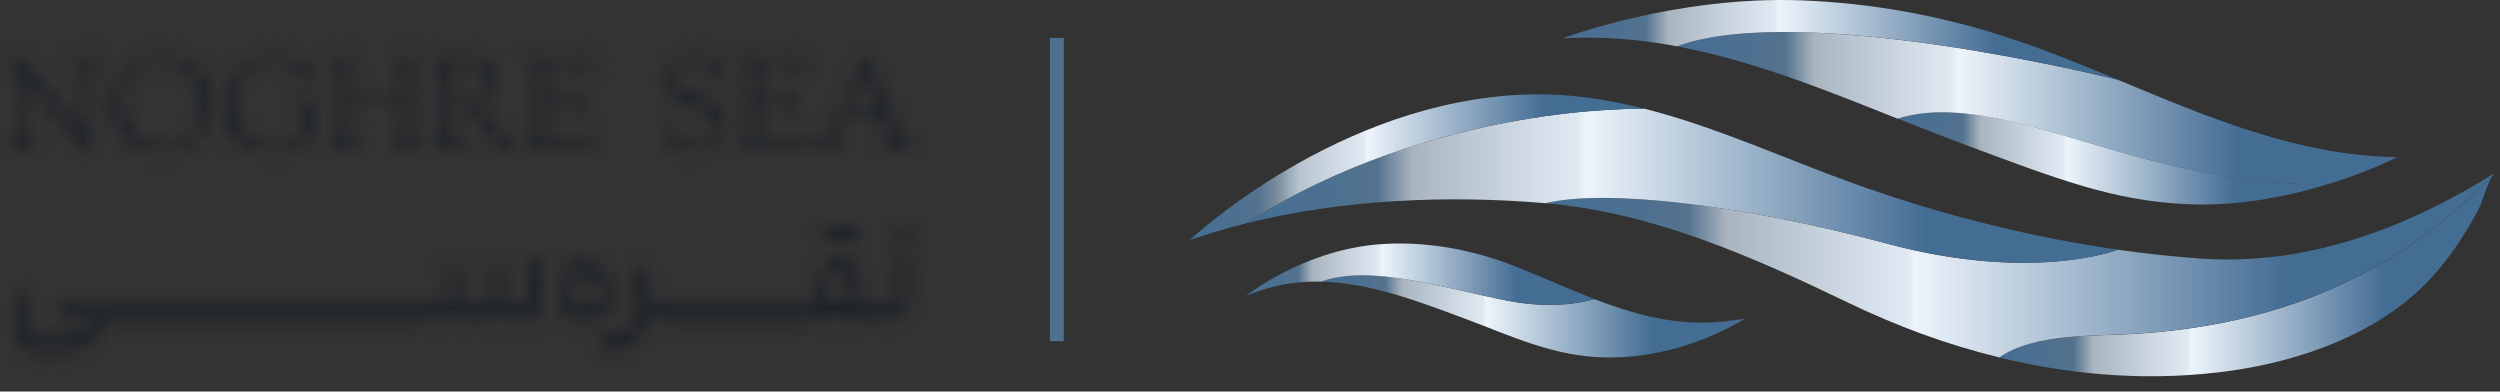 <svg width="166" height="26" viewBox="0 0 166 26" fill="none" xmlns="http://www.w3.org/2000/svg">
<rect x="0" y="0" width="166" height="26" fill="#333333" stroke="none"/>
<path d="M70.172 2.516V22.651" stroke="#4F7190" stroke-width="0.922" stroke-miterlimit="10"/>
<mask id="mask0_2229_22192" style="mask-type:alpha" maskUnits="userSpaceOnUse" x="0" y="3" width="61" height="21">
<path d="M3.304 23.555C2.509 23.555 1.913 23.398 1.515 23.084C1.124 22.776 0.929 22.273 0.929 21.574C0.929 21.388 0.941 21.071 0.967 20.622C0.999 20.167 1.031 19.773 1.063 19.44L1.813 19.497C1.794 19.843 1.775 20.193 1.755 20.545C1.743 20.898 1.736 21.18 1.736 21.392C1.736 21.789 1.884 22.058 2.179 22.199C2.473 22.34 2.871 22.411 3.371 22.411C3.986 22.411 4.493 22.356 4.89 22.247C5.294 22.138 5.65 22 5.957 21.834L5.938 21.276C5.932 21.199 5.986 21.132 6.102 21.074C6.217 21.01 6.336 20.978 6.457 20.978C6.541 20.978 6.608 20.994 6.659 21.026C6.711 21.058 6.736 21.106 6.736 21.17V21.603C6.736 22.039 6.576 22.401 6.256 22.69C5.935 22.985 5.515 23.202 4.996 23.343C4.477 23.485 3.913 23.555 3.304 23.555ZM3.89 21.238L3.977 20.18H7.304L7.4 20.276V21.228L7.304 21.324H6.323L3.89 21.238ZM10.288 20.18L10.384 20.276V21.228L10.288 21.324H7.307V20.18H10.288ZM13.265 20.18L13.361 20.276V21.228L13.265 21.324H10.284V20.18H13.265ZM16.241 20.18L16.338 20.276V21.228L16.241 21.324H13.261V20.18H16.241ZM19.218 20.18L19.314 20.276V21.228L19.218 21.324H16.237V20.18H19.218ZM22.195 20.18L22.291 20.276V21.228L22.195 21.324H19.214V20.18H22.195ZM25.172 20.18L25.268 20.276V21.228L25.172 21.324H22.191V20.18H25.172ZM28.148 20.18L28.244 20.276V21.228L28.148 21.324H25.167V20.18H28.148ZM34.856 21.353C34.561 21.353 34.237 21.308 33.885 21.218C33.538 21.129 33.24 20.997 32.99 20.824C32.747 20.651 32.625 20.443 32.625 20.199C32.625 20.032 32.683 19.86 32.798 19.68C33.381 19.994 34.151 20.19 35.106 20.267L35.019 17.305L35.971 17.257V20.103C35.971 20.532 35.885 20.85 35.711 21.055C35.538 21.254 35.253 21.353 34.856 21.353ZM28.144 20.18H28.442C28.993 20.18 29.404 20.113 29.673 19.978V17.622H30.5V18.997C30.5 19.645 30.404 20.138 30.211 20.478C30.019 20.811 29.753 21.036 29.413 21.151C29.08 21.267 28.657 21.324 28.144 21.324V20.18ZM31.423 21.353C30.916 21.353 30.529 21.244 30.259 21.026C29.997 20.802 29.865 20.485 29.865 20.074V17.718H30.5V19.565C30.5 19.795 30.574 19.959 30.721 20.055C30.875 20.151 31.131 20.199 31.49 20.199L31.423 21.353ZM31.423 21.353C31.384 21.353 31.333 21.27 31.269 21.103C31.211 20.93 31.183 20.767 31.183 20.613C31.183 20.491 31.205 20.392 31.25 20.315C31.301 20.238 31.375 20.199 31.471 20.199C31.708 20.199 31.923 20.183 32.115 20.151C32.314 20.119 32.471 20.077 32.586 20.026V17.67H33.413V19.824C33.413 20.337 33.227 20.722 32.856 20.978C32.484 21.228 32.006 21.353 31.423 21.353ZM38.587 21.372C38.209 21.372 37.885 21.267 37.615 21.055C37.353 20.843 37.221 20.542 37.221 20.151C37.221 20.055 37.231 19.949 37.25 19.834L37.731 17.257H38.385C39.167 17.257 39.74 17.465 40.106 17.882C40.471 18.299 40.654 18.882 40.654 19.632C40.654 19.907 40.603 20.138 40.5 20.324C40.398 20.504 40.285 20.629 40.164 20.699C40.048 20.77 39.99 20.776 39.99 20.718C39.99 20.135 39.952 19.68 39.875 19.353C39.805 19.026 39.657 18.779 39.433 18.613C39.209 18.446 38.869 18.363 38.414 18.363H38.231L37.933 20.19C38.061 20.215 38.353 20.228 38.808 20.228C39.148 20.222 39.452 20.196 39.721 20.151C39.997 20.106 40.167 20.068 40.231 20.036C40.346 19.978 40.446 19.895 40.529 19.786C40.612 19.67 40.654 19.619 40.654 19.632C40.654 20.106 40.574 20.472 40.414 20.728C40.253 20.978 40.026 21.148 39.731 21.238C39.436 21.327 39.055 21.372 38.587 21.372ZM39.824 22.401C40.35 22.292 40.805 22.154 41.19 21.988C41.574 21.827 41.866 21.658 42.065 21.478C42.27 21.305 42.376 21.148 42.382 21.007L42.392 20.593C42.392 20.561 42.427 20.491 42.498 20.382C42.568 20.267 42.648 20.164 42.738 20.074C42.828 19.985 42.904 19.94 42.969 19.94C43.065 19.94 43.113 20.055 43.113 20.286C43.113 20.779 43.055 21.218 42.94 21.603C42.831 21.988 42.549 22.36 42.094 22.718C41.639 23.077 40.946 23.34 40.017 23.507L39.824 22.401ZM42.094 17.834L43.026 17.757C43.084 18.821 43.113 19.664 43.113 20.286C43.113 20.638 43.074 20.924 42.998 21.142C42.927 21.36 42.84 21.513 42.738 21.603C42.635 21.699 42.539 21.747 42.449 21.747C42.404 21.747 42.369 21.738 42.344 21.718C42.318 21.699 42.305 21.674 42.305 21.642L42.094 17.834ZM44.324 21.324C44.042 21.324 43.808 21.305 43.623 21.267C43.443 21.228 43.286 21.145 43.151 21.017C43.017 20.888 42.908 20.696 42.824 20.44C42.773 20.273 42.738 20.1 42.719 19.92C42.706 19.735 42.699 19.497 42.699 19.209L42.69 18.747L43.045 18.132L43.094 19.209C43.106 19.491 43.148 19.699 43.219 19.834C43.289 19.968 43.404 20.061 43.565 20.113C43.731 20.157 43.985 20.18 44.324 20.18L44.42 20.276V21.228L44.324 21.324ZM47.304 20.18L47.4 20.276V21.228L47.304 21.324H44.323V20.18H47.304ZM50.281 20.18L50.377 20.276V21.228L50.281 21.324H47.3V20.18H50.281ZM53.257 20.18L53.353 20.276V21.228L53.257 21.324H50.276V20.18H53.257ZM56.849 20.276C56.804 20.34 56.76 20.372 56.715 20.372C56.651 20.372 56.603 20.302 56.571 20.161C56.545 20.013 56.532 19.853 56.532 19.68C56.545 19.436 56.551 19.27 56.551 19.18C56.551 18.924 56.519 18.722 56.455 18.574C56.391 18.427 56.269 18.315 56.09 18.238C55.917 18.161 55.657 18.122 55.311 18.122C55.215 18.315 55.112 18.568 55.003 18.882C54.901 19.196 54.824 19.472 54.772 19.709C54.727 19.895 54.615 19.988 54.436 19.988C54.359 19.988 54.282 19.972 54.205 19.94C54.135 19.901 54.102 19.872 54.109 19.853C54.109 19.597 54.163 19.279 54.272 18.901C54.381 18.517 54.516 18.161 54.676 17.834C54.939 17.321 55.321 17.065 55.821 17.065C56.071 17.065 56.308 17.138 56.532 17.286C56.756 17.433 56.936 17.648 57.071 17.93C57.212 18.212 57.282 18.545 57.282 18.93C57.282 19.468 57.138 19.917 56.849 20.276ZM53.253 20.18H53.821C54.545 20.18 55.122 20.138 55.551 20.055C55.987 19.965 56.33 19.831 56.58 19.651C56.657 19.593 56.724 19.565 56.782 19.565C56.891 19.565 56.946 19.664 56.946 19.863C56.946 19.94 56.936 20.02 56.917 20.103C56.897 20.186 56.875 20.244 56.849 20.276C56.606 20.571 56.279 20.795 55.869 20.949C55.247 21.199 54.375 21.324 53.253 21.324V20.18ZM58.051 21.324C57.385 21.324 56.769 21.276 56.205 21.18C55.647 21.084 55.192 20.946 54.84 20.767C54.352 20.523 54.109 20.218 54.109 19.853C54.109 19.635 54.192 19.526 54.359 19.526C54.429 19.526 54.5 19.545 54.571 19.584C54.647 19.616 54.702 19.654 54.734 19.699C54.894 19.834 55.25 19.949 55.801 20.045C56.359 20.135 57.109 20.18 58.051 20.18L58.147 20.276V21.228L58.051 21.324ZM55.821 15.045V16.055H54.647V15.045H55.821ZM56.994 15.045V16.055H55.821V15.045H56.994ZM58.051 20.18C58.301 20.18 58.587 20.164 58.907 20.132C59.228 20.1 59.452 20.049 59.58 19.978L59.475 17.305L60.426 17.257V19.593C60.426 20.228 60.221 20.677 59.811 20.94C59.407 21.196 58.821 21.324 58.051 21.324V20.18ZM60.532 15.247V16.353H59.455V15.247H60.532Z" fill="#393936"/>
<path d="M0.245 3.981C0.245 3.946 0.265 3.914 0.306 3.885C0.346 3.851 0.398 3.833 0.462 3.833C0.497 3.833 0.555 3.836 0.636 3.842C0.717 3.842 0.769 3.842 0.792 3.842C0.879 3.842 0.96 3.839 1.035 3.833C1.11 3.828 1.171 3.825 1.217 3.825C1.269 3.825 1.33 3.842 1.4 3.877C1.469 3.906 1.51 3.938 1.521 3.972C1.533 3.99 1.565 4.03 1.617 4.094C1.669 4.152 1.738 4.23 1.825 4.328C1.912 4.427 1.99 4.522 2.059 4.615C2.847 5.639 3.9 6.875 5.22 8.322C5.255 8.363 5.295 8.409 5.341 8.461C5.393 8.513 5.428 8.554 5.446 8.583C5.469 8.606 5.492 8.629 5.515 8.652C5.538 8.675 5.556 8.693 5.567 8.704C5.584 8.71 5.599 8.713 5.611 8.713C5.668 8.713 5.697 8.533 5.697 8.175V7.159C5.697 6.771 5.694 6.444 5.689 6.178C5.689 5.911 5.686 5.72 5.68 5.605C5.68 5.483 5.68 5.408 5.68 5.379V5.318C5.68 5.121 5.665 4.953 5.637 4.814C5.613 4.676 5.584 4.568 5.55 4.493C5.515 4.418 5.463 4.354 5.393 4.302C5.33 4.25 5.275 4.218 5.228 4.207C5.182 4.189 5.116 4.172 5.029 4.155C4.942 4.137 4.881 4.123 4.846 4.111C4.731 4.077 4.673 4.027 4.673 3.964C4.673 3.877 4.728 3.833 4.838 3.833C4.873 3.833 5.011 3.836 5.255 3.842C5.498 3.842 5.634 3.842 5.663 3.842C5.802 3.842 5.955 3.839 6.123 3.833C6.296 3.828 6.404 3.825 6.444 3.825C6.542 3.825 6.609 3.836 6.644 3.859C6.684 3.877 6.704 3.914 6.704 3.972C6.704 3.995 6.687 4.019 6.652 4.042C6.623 4.059 6.592 4.077 6.557 4.094C6.522 4.105 6.487 4.117 6.453 4.129L6.401 4.146C6.21 4.25 6.114 4.577 6.114 5.127V5.457C6.114 5.897 6.097 6.661 6.062 7.749C6.033 8.832 6.019 9.5 6.019 9.755V9.928C6.019 10.062 5.978 10.128 5.897 10.128C5.845 10.128 5.799 10.108 5.758 10.067C3.836 7.839 2.687 6.516 2.311 6.099C1.941 5.677 1.735 5.466 1.695 5.466C1.637 5.466 1.608 5.662 1.608 6.056C1.608 6.606 1.596 7.199 1.573 7.836C1.55 8.467 1.539 8.811 1.539 8.869C1.539 9.13 1.582 9.329 1.669 9.468C1.761 9.601 1.86 9.677 1.964 9.694C2.068 9.711 2.164 9.732 2.25 9.755C2.343 9.772 2.389 9.81 2.389 9.868C2.389 9.931 2.378 9.972 2.355 9.989C2.337 10.007 2.303 10.015 2.25 10.015C2.21 10.015 2.117 10.012 1.973 10.007C1.834 10.001 1.617 9.998 1.321 9.998C1.269 9.998 1.162 10.001 1 10.007C0.838 10.012 0.699 10.015 0.583 10.015C0.456 10.015 0.392 9.969 0.392 9.876C0.392 9.824 0.43 9.792 0.505 9.781C0.581 9.763 0.673 9.717 0.783 9.642C0.893 9.567 0.977 9.425 1.035 9.216C1.07 9.083 1.113 8.545 1.165 7.602C1.217 6.658 1.243 6.007 1.243 5.648C1.243 5.15 1.174 4.78 1.035 4.537C0.896 4.288 0.67 4.146 0.358 4.111C0.282 4.105 0.245 4.062 0.245 3.981ZM7.38 7.037C7.38 6.065 7.673 5.269 8.257 4.65C8.842 4.024 9.67 3.712 10.741 3.712C11.238 3.712 11.687 3.784 12.086 3.929C12.486 4.074 12.801 4.253 13.033 4.467C13.264 4.676 13.458 4.916 13.614 5.188C13.771 5.46 13.878 5.712 13.936 5.943C13.993 6.169 14.022 6.38 14.022 6.577C14.022 7.364 13.869 8.03 13.562 8.574C13.255 9.112 12.85 9.506 12.347 9.755C11.849 9.998 11.273 10.119 10.619 10.119C9.93 10.119 9.334 9.969 8.83 9.668C8.333 9.367 7.965 8.988 7.728 8.531C7.496 8.073 7.38 7.575 7.38 7.037ZM8.144 6.594C8.144 6.826 8.176 7.078 8.24 7.35C8.304 7.616 8.408 7.894 8.553 8.183C8.697 8.467 8.871 8.724 9.073 8.956C9.282 9.182 9.542 9.37 9.855 9.52C10.173 9.665 10.521 9.737 10.897 9.737C11.094 9.737 11.299 9.708 11.513 9.651C11.733 9.587 11.95 9.491 12.164 9.364C12.379 9.237 12.569 9.083 12.737 8.904C12.905 8.719 13.041 8.496 13.146 8.235C13.255 7.969 13.31 7.683 13.31 7.376C13.31 6.328 13.036 5.515 12.486 4.936C11.936 4.351 11.256 4.059 10.445 4.059C9.809 4.059 9.264 4.273 8.813 4.702C8.367 5.13 8.144 5.761 8.144 6.594ZM14.782 7.124C14.782 6.493 14.907 5.926 15.156 5.422C15.41 4.919 15.798 4.514 16.319 4.207C16.84 3.894 17.459 3.738 18.177 3.738C18.455 3.738 18.715 3.761 18.959 3.807C19.202 3.848 19.401 3.897 19.558 3.955C19.714 4.013 19.85 4.074 19.966 4.137C20.081 4.195 20.168 4.247 20.226 4.294C20.29 4.334 20.328 4.354 20.339 4.354C20.357 4.354 20.394 4.334 20.452 4.294C20.516 4.247 20.559 4.224 20.582 4.224C20.669 4.224 20.712 4.282 20.712 4.398C20.718 4.566 20.73 4.742 20.747 4.927C20.77 5.113 20.791 5.266 20.808 5.388C20.825 5.509 20.834 5.581 20.834 5.605C20.834 5.703 20.799 5.752 20.73 5.752C20.66 5.752 20.611 5.717 20.582 5.648C20.38 5.208 20.041 4.838 19.566 4.537C19.092 4.23 18.603 4.077 18.099 4.077C17.375 4.077 16.776 4.305 16.302 4.762C15.833 5.214 15.599 5.842 15.599 6.646C15.599 7.179 15.697 7.68 15.894 8.149C16.091 8.617 16.389 9.005 16.788 9.312C17.193 9.619 17.656 9.772 18.177 9.772C18.623 9.772 19.025 9.671 19.384 9.468C19.749 9.266 19.951 9.034 19.992 8.774C20.009 8.635 20.018 8.27 20.018 7.68C20.018 7.454 19.969 7.292 19.87 7.193C19.801 7.124 19.674 7.078 19.488 7.055C19.315 7.037 19.213 7.002 19.184 6.95C19.173 6.927 19.167 6.898 19.167 6.864C19.167 6.8 19.219 6.768 19.323 6.768C19.398 6.768 19.561 6.777 19.809 6.794C20.058 6.806 20.218 6.811 20.287 6.811C20.403 6.811 20.527 6.811 20.66 6.811C20.794 6.806 20.901 6.803 20.982 6.803H21.112C21.204 6.803 21.251 6.829 21.251 6.881C21.251 6.921 21.175 6.973 21.025 7.037C20.88 7.101 20.799 7.182 20.782 7.28C20.741 7.529 20.721 7.853 20.721 8.253C20.721 8.426 20.724 8.58 20.73 8.713C20.736 8.846 20.738 8.941 20.738 8.999C20.744 9.051 20.75 9.098 20.756 9.138C20.762 9.179 20.765 9.208 20.765 9.225C20.765 9.254 20.741 9.277 20.695 9.295C20.655 9.306 20.585 9.326 20.487 9.355C20.388 9.379 20.299 9.413 20.218 9.46L20.157 9.494C20.116 9.523 20.076 9.549 20.035 9.572C19.995 9.596 19.94 9.624 19.87 9.659C19.807 9.694 19.74 9.729 19.671 9.763C19.601 9.798 19.523 9.836 19.436 9.876C19.349 9.911 19.26 9.943 19.167 9.972C19.074 10.001 18.979 10.027 18.881 10.05C18.782 10.073 18.678 10.09 18.568 10.102C18.464 10.119 18.36 10.128 18.255 10.128C17.624 10.128 17.075 10.044 16.606 9.876C16.143 9.703 15.784 9.471 15.529 9.182C15.274 8.886 15.086 8.568 14.965 8.227C14.843 7.885 14.782 7.518 14.782 7.124ZM21.679 3.912C21.679 3.848 21.76 3.816 21.922 3.816C21.98 3.816 22.113 3.822 22.322 3.833C22.53 3.845 22.724 3.851 22.904 3.851C23.014 3.851 23.118 3.848 23.216 3.842C23.32 3.836 23.471 3.833 23.668 3.833C23.795 3.833 23.859 3.874 23.859 3.955C23.859 4.053 23.757 4.103 23.555 4.103C23.439 4.103 23.355 4.221 23.303 4.459C23.251 4.696 23.225 4.939 23.225 5.188V5.509C23.225 5.648 23.222 5.807 23.216 5.987C23.21 6.16 23.207 6.267 23.207 6.308C23.207 6.453 23.225 6.545 23.259 6.586C23.294 6.626 23.375 6.646 23.503 6.646C23.514 6.646 23.627 6.646 23.841 6.646C24.055 6.641 24.417 6.638 24.927 6.638C24.973 6.638 25.051 6.641 25.161 6.646C25.271 6.646 25.45 6.649 25.699 6.655C25.954 6.655 26.243 6.655 26.567 6.655C26.608 6.655 26.634 6.606 26.646 6.508C26.657 6.392 26.663 6.039 26.663 5.448V4.979C26.663 4.754 26.637 4.574 26.585 4.441C26.538 4.308 26.478 4.221 26.402 4.181C26.333 4.14 26.261 4.114 26.185 4.103C26.116 4.091 26.055 4.077 26.003 4.059C25.957 4.036 25.934 3.995 25.934 3.938C25.934 3.88 26.047 3.851 26.272 3.851C26.33 3.851 26.455 3.854 26.646 3.859C26.837 3.865 26.993 3.868 27.114 3.868C27.172 3.868 27.271 3.865 27.41 3.859C27.549 3.854 27.676 3.851 27.792 3.851C27.925 3.851 27.991 3.888 27.991 3.964C27.991 4.039 27.951 4.077 27.87 4.077C27.708 4.077 27.583 4.126 27.497 4.224C27.415 4.322 27.375 4.453 27.375 4.615C27.375 4.806 27.369 5.144 27.358 5.631C27.352 6.111 27.349 6.476 27.349 6.725C27.349 6.858 27.346 7.069 27.34 7.358C27.334 7.642 27.331 7.865 27.331 8.027V8.348C27.331 8.522 27.337 8.684 27.349 8.834C27.36 8.979 27.366 9.083 27.366 9.147C27.366 9.523 27.609 9.737 28.096 9.789C28.165 9.789 28.2 9.821 28.2 9.885C28.2 9.925 28.171 9.952 28.113 9.963C28.055 9.975 27.942 9.98 27.774 9.98C27.711 9.98 27.604 9.975 27.453 9.963C27.308 9.946 27.193 9.937 27.106 9.937C27.002 9.937 26.874 9.946 26.724 9.963C26.579 9.975 26.434 9.98 26.29 9.98C26.22 9.98 26.171 9.98 26.142 9.98C26.113 9.98 26.081 9.978 26.047 9.972C26.018 9.96 25.997 9.949 25.986 9.937C25.98 9.92 25.977 9.897 25.977 9.868C25.977 9.833 26.006 9.801 26.064 9.772C26.122 9.743 26.185 9.72 26.255 9.703C26.324 9.685 26.391 9.653 26.455 9.607C26.524 9.555 26.565 9.491 26.576 9.416C26.617 9.208 26.637 8.996 26.637 8.782C26.637 8.724 26.637 8.643 26.637 8.539C26.643 8.435 26.646 8.36 26.646 8.313C26.646 8.209 26.648 8.039 26.654 7.801C26.66 7.564 26.663 7.379 26.663 7.246C26.663 7.159 26.628 7.098 26.559 7.063C26.489 7.028 26.342 7.011 26.116 7.011C26.029 7.011 25.829 7.017 25.517 7.028L25.048 7.037C24.793 7.037 24.507 7.034 24.189 7.028C23.87 7.017 23.624 7.011 23.451 7.011C23.364 7.011 23.306 7.028 23.277 7.063C23.248 7.098 23.233 7.188 23.233 7.332C23.233 7.477 23.228 7.665 23.216 7.897C23.204 8.128 23.199 8.296 23.199 8.4V8.774C23.199 9.023 23.222 9.208 23.268 9.329C23.314 9.451 23.427 9.57 23.607 9.685C23.653 9.714 23.777 9.729 23.98 9.729C24.021 9.729 24.058 9.74 24.093 9.763C24.128 9.781 24.145 9.801 24.145 9.824C24.145 9.928 24.052 9.98 23.867 9.98C23.694 9.98 23.549 9.975 23.433 9.963C23.323 9.952 23.228 9.946 23.147 9.946C22.985 9.946 22.811 9.954 22.626 9.972C22.441 9.983 22.302 9.989 22.209 9.989C21.937 9.989 21.801 9.946 21.801 9.859C21.801 9.807 21.827 9.772 21.879 9.755C21.937 9.732 22 9.717 22.07 9.711C22.14 9.7 22.212 9.662 22.287 9.598C22.362 9.529 22.414 9.431 22.443 9.303C22.461 9.205 22.484 8.907 22.513 8.409C22.542 7.911 22.556 7.437 22.556 6.985V6.49C22.556 6.415 22.556 6.273 22.556 6.065C22.562 5.851 22.565 5.68 22.565 5.552C22.565 5.113 22.547 4.768 22.513 4.519C22.495 4.375 22.417 4.262 22.278 4.181C22.145 4.1 22.006 4.059 21.862 4.059C21.804 4.059 21.757 4.042 21.723 4.007C21.694 3.967 21.679 3.935 21.679 3.912ZM28.547 3.938C28.547 3.845 28.631 3.799 28.799 3.799H30.24C30.373 3.799 30.527 3.796 30.7 3.79C30.874 3.778 31.01 3.773 31.108 3.773C31.629 3.773 32.075 3.906 32.446 4.172C32.816 4.432 33.001 4.786 33.001 5.231C33.001 5.526 32.943 5.787 32.828 6.013C32.718 6.233 32.593 6.392 32.454 6.49C32.321 6.589 32.197 6.675 32.081 6.751C31.971 6.82 31.916 6.866 31.916 6.89C31.916 6.959 32.159 7.335 32.645 8.018C33.131 8.695 33.464 9.13 33.644 9.321C33.864 9.593 34.13 9.729 34.442 9.729C34.523 9.729 34.564 9.763 34.564 9.833C34.564 9.92 34.529 9.978 34.46 10.007C34.39 10.036 34.211 10.05 33.922 10.05C33.65 10.05 33.401 9.983 33.175 9.85C32.885 9.682 32.396 9.034 31.707 7.905C31.667 7.842 31.638 7.795 31.621 7.766C31.343 7.315 31.129 7.089 30.978 7.089H30.796H30.266C30.197 7.089 30.153 7.118 30.136 7.176C30.124 7.234 30.119 7.41 30.119 7.706C30.119 7.984 30.119 8.212 30.119 8.392C30.119 8.571 30.119 8.687 30.119 8.739C30.124 8.785 30.127 8.826 30.127 8.86C30.127 8.889 30.127 8.913 30.127 8.93C30.127 9.167 30.182 9.352 30.292 9.486C30.402 9.613 30.524 9.688 30.657 9.711C30.796 9.729 30.92 9.752 31.03 9.781C31.14 9.804 31.195 9.844 31.195 9.902C31.195 9.995 31.143 10.041 31.039 10.041C31.033 10.041 30.834 10.03 30.44 10.007C30.046 9.989 29.832 9.98 29.797 9.98C29.63 9.98 29.43 9.986 29.198 9.998C28.967 10.009 28.848 10.015 28.842 10.015C28.721 10.015 28.66 9.969 28.66 9.876C28.66 9.813 28.698 9.769 28.773 9.746C28.848 9.717 28.932 9.697 29.025 9.685C29.117 9.674 29.201 9.61 29.276 9.494C29.352 9.379 29.389 9.214 29.389 8.999C29.389 8.849 29.389 8.444 29.389 7.784C29.395 7.124 29.398 6.618 29.398 6.264C29.398 5.906 29.395 5.579 29.389 5.283C29.389 4.982 29.389 4.82 29.389 4.797C29.389 4.583 29.346 4.421 29.259 4.311C29.172 4.195 29.074 4.131 28.964 4.12C28.86 4.103 28.764 4.082 28.677 4.059C28.591 4.036 28.547 3.995 28.547 3.938ZM30.119 5.327C30.119 5.923 30.122 6.293 30.127 6.438C30.133 6.577 30.153 6.658 30.188 6.681C30.275 6.733 30.399 6.759 30.561 6.759H30.648H30.9C31.392 6.759 31.742 6.646 31.951 6.421C32.165 6.195 32.272 5.906 32.272 5.552C32.272 5.194 32.13 4.867 31.846 4.571C31.569 4.276 31.146 4.129 30.579 4.129C30.365 4.129 30.234 4.186 30.188 4.302C30.142 4.412 30.119 4.673 30.119 5.084V5.327ZM34.779 3.912C34.779 3.83 34.86 3.79 35.022 3.79C35.045 3.79 35.083 3.793 35.135 3.799C35.187 3.804 35.228 3.807 35.257 3.807C35.274 3.807 35.546 3.816 36.073 3.833C36.599 3.845 37.034 3.851 37.375 3.851C37.497 3.851 37.795 3.845 38.269 3.833C38.75 3.822 39.031 3.816 39.112 3.816C39.221 3.816 39.276 3.883 39.276 4.016C39.276 4.05 39.259 4.166 39.224 4.363C39.19 4.554 39.172 4.733 39.172 4.901C39.172 4.953 39.158 5 39.129 5.04C39.1 5.075 39.068 5.092 39.033 5.092C38.947 5.092 38.903 5.032 38.903 4.91C38.903 4.754 38.854 4.612 38.756 4.485C38.657 4.357 38.536 4.291 38.391 4.285C37.87 4.244 37.471 4.224 37.193 4.224H36.967C36.666 4.224 36.489 4.247 36.437 4.294C36.391 4.334 36.362 4.487 36.351 4.754C36.327 5.17 36.316 5.654 36.316 6.204C36.316 6.493 36.371 6.641 36.481 6.646H36.698H37.062H37.332C37.679 6.646 37.91 6.635 38.026 6.612C38.142 6.589 38.246 6.545 38.339 6.481C38.449 6.406 38.515 6.299 38.538 6.16C38.556 6.062 38.596 6.013 38.66 6.013C38.712 6.013 38.744 6.021 38.756 6.039C38.767 6.056 38.773 6.094 38.773 6.152C38.773 6.192 38.761 6.325 38.738 6.551C38.715 6.777 38.703 6.947 38.703 7.063C38.703 7.173 38.706 7.277 38.712 7.376C38.724 7.474 38.73 7.547 38.73 7.593C38.73 7.738 38.709 7.81 38.669 7.81C38.582 7.81 38.518 7.74 38.478 7.602C38.397 7.358 38.324 7.217 38.261 7.176C38.139 7.095 37.861 7.055 37.427 7.055C37.254 7.055 37.112 7.055 37.002 7.055C36.898 7.055 36.828 7.055 36.793 7.055C36.764 7.049 36.738 7.046 36.715 7.046C36.698 7.046 36.681 7.046 36.663 7.046C36.426 7.046 36.307 7.101 36.307 7.211C36.307 7.379 36.304 7.59 36.298 7.845C36.293 8.094 36.29 8.299 36.29 8.461V8.808C36.29 9.225 36.359 9.454 36.498 9.494C36.643 9.541 36.767 9.564 36.871 9.564C37.306 9.564 37.685 9.543 38.009 9.503C38.339 9.462 38.585 9.413 38.747 9.355C38.915 9.292 39.054 9.225 39.164 9.156C39.274 9.08 39.343 9.014 39.372 8.956C39.407 8.892 39.439 8.84 39.468 8.8C39.502 8.759 39.537 8.739 39.572 8.739C39.641 8.739 39.676 8.788 39.676 8.886C39.676 9.135 39.551 9.387 39.303 9.642C39.054 9.897 38.837 10.024 38.651 10.024C38.235 10.024 37.763 10.009 37.236 9.98C36.715 9.952 36.391 9.937 36.264 9.937C36.102 9.937 35.899 9.952 35.656 9.98C35.413 10.004 35.222 10.015 35.083 10.015C34.961 10.015 34.901 9.986 34.901 9.928C34.901 9.876 34.901 9.842 34.901 9.824C34.901 9.807 34.909 9.792 34.927 9.781C34.944 9.769 34.961 9.763 34.979 9.763C35.002 9.758 35.039 9.746 35.092 9.729C35.15 9.711 35.21 9.688 35.274 9.659C35.413 9.59 35.503 9.454 35.543 9.251C35.589 9.049 35.613 8.623 35.613 7.975V6.898C35.613 6.742 35.615 6.499 35.621 6.169C35.633 5.839 35.639 5.581 35.639 5.396C35.639 5.24 35.633 4.977 35.621 4.606C35.615 4.438 35.543 4.308 35.404 4.215C35.265 4.123 35.103 4.074 34.918 4.068C34.825 4.068 34.779 4.016 34.779 3.912ZM44.054 8.357C44.054 8.235 44.095 8.175 44.176 8.175C44.251 8.175 44.297 8.203 44.315 8.261C44.373 8.4 44.425 8.522 44.471 8.626C44.523 8.724 44.604 8.849 44.714 8.999C44.824 9.144 44.943 9.266 45.07 9.364C45.197 9.457 45.36 9.538 45.556 9.607C45.759 9.677 45.979 9.711 46.216 9.711C46.65 9.711 46.998 9.598 47.258 9.373C47.524 9.141 47.657 8.84 47.657 8.47C47.657 8.198 47.568 7.972 47.388 7.793C47.209 7.607 47.004 7.477 46.772 7.402C46.54 7.321 46.245 7.217 45.886 7.089C45.533 6.956 45.244 6.823 45.018 6.69C44.491 6.377 44.228 5.952 44.228 5.414C44.228 4.898 44.413 4.487 44.784 4.181C45.16 3.868 45.646 3.712 46.242 3.712C46.462 3.712 46.723 3.761 47.024 3.859C47.331 3.952 47.487 3.998 47.493 3.998C47.51 3.998 47.542 3.987 47.588 3.964C47.634 3.94 47.669 3.929 47.692 3.929C47.767 3.929 47.811 3.952 47.822 3.998C47.944 4.699 48.005 5.092 48.005 5.179C48.005 5.341 47.964 5.422 47.883 5.422C47.831 5.422 47.791 5.382 47.762 5.301C47.692 5.133 47.623 4.997 47.553 4.893C47.49 4.788 47.443 4.722 47.414 4.693C47.386 4.664 47.31 4.595 47.189 4.485C46.876 4.207 46.497 4.068 46.051 4.068C45.692 4.068 45.391 4.155 45.148 4.328C44.905 4.502 44.784 4.736 44.784 5.032C44.784 5.292 44.853 5.506 44.992 5.674C45.137 5.842 45.328 5.972 45.565 6.065C45.802 6.157 46.051 6.244 46.312 6.325C46.572 6.406 46.847 6.519 47.137 6.664C47.432 6.809 47.675 6.982 47.866 7.185C48.097 7.434 48.213 7.743 48.213 8.114C48.213 8.722 48.019 9.205 47.632 9.564C47.244 9.917 46.763 10.093 46.19 10.093C45.791 10.093 45.47 10.07 45.227 10.024C44.983 9.983 44.734 9.897 44.48 9.763C44.405 9.717 44.315 9.491 44.211 9.086C44.106 8.681 44.054 8.438 44.054 8.357ZM48.888 3.912C48.888 3.83 48.969 3.79 49.131 3.79C49.154 3.79 49.192 3.793 49.244 3.799C49.296 3.804 49.336 3.807 49.365 3.807C49.383 3.807 49.655 3.816 50.181 3.833C50.708 3.845 51.142 3.851 51.484 3.851C51.605 3.851 51.904 3.845 52.378 3.833C52.858 3.822 53.139 3.816 53.22 3.816C53.33 3.816 53.385 3.883 53.385 4.016C53.385 4.05 53.368 4.166 53.333 4.363C53.298 4.554 53.281 4.733 53.281 4.901C53.281 4.953 53.267 5 53.238 5.04C53.209 5.075 53.177 5.092 53.142 5.092C53.055 5.092 53.012 5.032 53.012 4.91C53.012 4.754 52.963 4.612 52.864 4.485C52.766 4.357 52.644 4.291 52.5 4.285C51.979 4.244 51.579 4.224 51.301 4.224H51.076C50.775 4.224 50.598 4.247 50.546 4.294C50.5 4.334 50.471 4.487 50.459 4.754C50.436 5.17 50.425 5.654 50.425 6.204C50.425 6.493 50.48 6.641 50.59 6.646H50.807H51.171H51.44C51.788 6.646 52.019 6.635 52.135 6.612C52.251 6.589 52.355 6.545 52.448 6.481C52.558 6.406 52.624 6.299 52.647 6.16C52.665 6.062 52.705 6.013 52.769 6.013C52.821 6.013 52.853 6.021 52.864 6.039C52.876 6.056 52.882 6.094 52.882 6.152C52.882 6.192 52.87 6.325 52.847 6.551C52.824 6.777 52.812 6.947 52.812 7.063C52.812 7.173 52.815 7.277 52.821 7.376C52.833 7.474 52.838 7.547 52.838 7.593C52.838 7.738 52.818 7.81 52.778 7.81C52.691 7.81 52.627 7.74 52.587 7.602C52.505 7.358 52.433 7.217 52.369 7.176C52.248 7.095 51.97 7.055 51.536 7.055C51.362 7.055 51.221 7.055 51.111 7.055C51.006 7.055 50.937 7.055 50.902 7.055C50.873 7.049 50.847 7.046 50.824 7.046C50.807 7.046 50.789 7.046 50.772 7.046C50.535 7.046 50.416 7.101 50.416 7.211C50.416 7.379 50.413 7.59 50.407 7.845C50.401 8.094 50.399 8.299 50.399 8.461V8.808C50.399 9.225 50.468 9.454 50.607 9.494C50.752 9.541 50.876 9.564 50.98 9.564C51.414 9.564 51.794 9.543 52.118 9.503C52.448 9.462 52.694 9.413 52.856 9.355C53.023 9.292 53.162 9.225 53.272 9.156C53.382 9.08 53.452 9.014 53.481 8.956C53.516 8.892 53.547 8.84 53.576 8.8C53.611 8.759 53.646 8.739 53.681 8.739C53.75 8.739 53.785 8.788 53.785 8.886C53.785 9.135 53.66 9.387 53.411 9.642C53.162 9.897 52.945 10.024 52.76 10.024C52.343 10.024 51.872 10.009 51.345 9.98C50.824 9.952 50.5 9.937 50.373 9.937C50.21 9.937 50.008 9.952 49.765 9.98C49.522 10.004 49.331 10.015 49.192 10.015C49.07 10.015 49.009 9.986 49.009 9.928C49.009 9.876 49.009 9.842 49.009 9.824C49.009 9.807 49.018 9.792 49.035 9.781C49.053 9.769 49.07 9.763 49.087 9.763C49.111 9.758 49.148 9.746 49.2 9.729C49.258 9.711 49.319 9.688 49.383 9.659C49.522 9.59 49.611 9.454 49.652 9.251C49.698 9.049 49.721 8.623 49.721 7.975V6.898C49.721 6.742 49.724 6.499 49.73 6.169C49.742 5.839 49.747 5.581 49.747 5.396C49.747 5.24 49.742 4.977 49.73 4.606C49.724 4.438 49.652 4.308 49.513 4.215C49.374 4.123 49.212 4.074 49.027 4.068C48.934 4.068 48.888 4.016 48.888 3.912ZM54.128 9.911C54.128 9.83 54.171 9.775 54.258 9.746C54.443 9.677 54.605 9.523 54.744 9.286C54.883 9.043 55.227 8.322 55.777 7.124C56.345 5.897 56.845 4.82 57.279 3.894C57.32 3.807 57.355 3.752 57.384 3.729C57.418 3.706 57.47 3.694 57.54 3.694C57.592 3.694 57.627 3.706 57.644 3.729C57.661 3.752 57.699 3.848 57.757 4.016C57.792 4.114 57.821 4.198 57.844 4.268C57.873 4.337 57.916 4.45 57.974 4.606C58.032 4.762 58.096 4.924 58.165 5.092C58.35 5.55 58.669 6.308 59.12 7.367C59.577 8.421 59.826 8.991 59.867 9.078C59.965 9.274 60.075 9.425 60.197 9.529C60.318 9.627 60.422 9.682 60.509 9.694C60.602 9.7 60.677 9.714 60.735 9.737C60.799 9.755 60.831 9.798 60.831 9.868C60.831 9.954 60.752 9.998 60.596 9.998C60.532 9.998 60.408 9.989 60.223 9.972C60.038 9.954 59.901 9.946 59.815 9.946C59.705 9.946 59.563 9.952 59.389 9.963C59.216 9.975 59.088 9.98 59.007 9.98C58.828 9.98 58.712 9.975 58.66 9.963C58.614 9.946 58.59 9.911 58.59 9.859C58.59 9.818 58.614 9.787 58.66 9.763C58.706 9.734 58.755 9.717 58.807 9.711C58.86 9.7 58.909 9.674 58.955 9.633C59.001 9.587 59.025 9.526 59.025 9.451C59.025 9.324 58.952 9.063 58.807 8.669C58.663 8.276 58.541 7.986 58.443 7.801C58.391 7.703 58.272 7.654 58.087 7.654C58.058 7.654 57.931 7.657 57.705 7.662C57.479 7.668 57.256 7.671 57.036 7.671H56.576C56.316 7.671 56.151 7.685 56.081 7.714C56.018 7.743 55.96 7.813 55.908 7.923C55.873 7.998 55.815 8.12 55.734 8.287C55.653 8.449 55.598 8.562 55.569 8.626C55.54 8.69 55.502 8.774 55.456 8.878C55.416 8.976 55.387 9.057 55.369 9.121C55.358 9.179 55.352 9.231 55.352 9.277C55.352 9.41 55.384 9.512 55.447 9.581C55.517 9.651 55.592 9.691 55.673 9.703C55.754 9.708 55.827 9.723 55.89 9.746C55.96 9.769 55.994 9.81 55.994 9.868C55.994 9.908 55.986 9.94 55.968 9.963C55.951 9.98 55.91 9.989 55.847 9.989C55.812 9.989 55.711 9.986 55.543 9.98C55.381 9.98 55.242 9.98 55.126 9.98C54.999 9.98 54.854 9.986 54.692 9.998C54.536 10.009 54.432 10.015 54.38 10.015C54.212 10.015 54.128 9.98 54.128 9.911ZM56.307 7.046C56.307 7.121 56.333 7.167 56.385 7.185C56.437 7.202 56.559 7.211 56.75 7.211H57.019L57.844 7.202C58.069 7.202 58.182 7.156 58.182 7.063C58.182 6.988 58.041 6.632 57.757 5.995C57.473 5.353 57.294 5.032 57.219 5.032C57.167 5.032 57.002 5.353 56.724 5.995C56.446 6.632 56.307 6.982 56.307 7.046Z" fill="#10100F"/>
</mask>
<g mask="url(#mask0_2229_22192)">
<rect x="-13.148" y="-10.758" width="96.264" height="53.688" fill="#1F2328"/>
</g>
<path d="M154.769 12.166C152.197 12.978 148.752 13.732 145.151 13.552C140.355 13.316 136.867 12.006 129.899 9.39C128.6 8.905 127.307 8.39 126.008 7.872C130.85 6.306 137.429 9.44 144.345 11.022C151.26 12.607 154.769 12.166 154.769 12.166Z" fill="url(#paint0_linear_2229_22192)"/>
<path d="M159.156 10.439C159.156 10.439 157.428 11.339 154.766 12.176C154.766 12.176 151.258 12.614 144.342 11.032C137.427 9.45 130.848 6.316 126.005 7.881C121.218 5.98 116.396 4.021 111.359 3.079C119.525 0.065 140.126 5.174 140.625 5.299C140.631 5.302 140.634 5.302 140.634 5.302C146.587 7.773 152.577 10.339 159.156 10.439Z" fill="url(#paint1_linear_2229_22192)"/>
<path d="M140.627 5.294C140.128 5.172 119.527 0.06 111.361 3.075C108.885 2.612 106.354 2.393 103.75 2.551C103.75 2.551 111.211 -0.289 119.625 0.024C124.34 0.201 129.02 1.071 133.474 2.543C135.875 3.335 138.247 4.308 140.624 5.294H140.627Z" fill="url(#paint2_linear_2229_22192)"/>
<path d="M115.898 21.142C113.103 22.816 109.87 23.796 106.561 23.733C103.152 23.669 100.322 22.297 97.225 21.142C94.16 20.003 90.965 18.781 87.734 18.701C91.014 17.518 95.969 19.155 100.029 19.953C102.725 20.483 104.691 20.197 105.877 19.859C109.012 21.075 112.137 21.876 115.898 21.139V21.142Z" fill="url(#paint3_linear_2229_22192)"/>
<path d="M105.872 19.858C104.686 20.196 102.717 20.484 100.024 19.952C95.964 19.154 91.009 17.517 87.73 18.7C86.071 18.661 84.404 18.924 82.742 19.653C82.742 19.653 86.419 16.666 91.458 16.231C94.526 15.968 97.719 16.547 100.557 17.666C102.407 18.395 104.141 19.19 105.872 19.858Z" fill="url(#paint4_linear_2229_22192)"/>
<path d="M165.522 11.652C165.151 12.168 164.803 13.467 164.597 13.855C163.638 15.673 162.463 17.438 160.987 18.915C157.711 22.187 152.842 23.933 148.241 24.601C143.027 25.351 137.796 24.969 132.766 23.741C135.094 22.118 139.061 22.337 141.783 22.168C151.32 21.578 158.958 18.372 165.522 11.655V11.652Z" fill="url(#paint5_linear_2229_22192)"/>
<path d="M165.689 11.473C165.634 11.509 165.573 11.567 165.518 11.647C158.956 18.364 151.316 21.57 141.779 22.16C139.056 22.332 135.09 22.113 132.761 23.734C129.305 22.894 125.95 21.655 122.758 20.118C116.448 17.078 109.744 14.102 102.617 13.493C106.511 12.539 115.549 13.548 125.272 16.169C134.991 18.788 140.631 16.579 140.631 16.579C142.466 16.845 144.308 17.039 146.143 17.169C153.227 17.666 159.826 15.127 165.689 11.473Z" fill="url(#paint6_linear_2229_22192)"/>
<path d="M140.642 16.58C140.642 16.58 135.006 18.789 125.283 16.17C115.558 13.552 106.523 12.54 102.629 13.494C96.168 12.942 89.18 13.228 82.758 14.826C95.183 6.822 109.225 7.226 109.225 7.226C113.946 8.426 118.475 10.523 123.001 12.153C128.638 14.186 134.626 15.724 140.642 16.58Z" fill="url(#paint7_linear_2229_22192)"/>
<path d="M109.217 7.229C109.217 7.229 95.177 6.824 82.749 14.829H82.743C81.471 15.148 80.221 15.516 79 15.94C79 15.94 88.83 6.658 101.414 6.273C104.09 6.19 106.68 6.578 109.217 7.229Z" fill="url(#paint8_linear_2229_22192)"/>
<defs>
<linearGradient id="paint0_linear_2229_22192" x1="126.011" y1="10.513" x2="154.769" y2="10.513" gradientUnits="userSpaceOnUse">
<stop stop-color="#446D94"/>
<stop offset="0.15" stop-color="#53728E"/>
<stop offset="0.19" stop-color="#A9B4BE"/>
<stop offset="0.24" stop-color="#B7C3CE"/>
<stop offset="0.31" stop-color="#CCD7E2"/>
<stop offset="0.38" stop-color="#DFE9F2"/>
<stop offset="0.39" stop-color="#EDF4FB"/>
<stop offset="0.78" stop-color="#446D94"/>
</linearGradient>
<linearGradient id="paint1_linear_2229_22192" x1="111.364" y1="7.182" x2="159.156" y2="7.182" gradientUnits="userSpaceOnUse">
<stop stop-color="#446D94"/>
<stop offset="0.15" stop-color="#53728E"/>
<stop offset="0.19" stop-color="#A9B4BE"/>
<stop offset="0.24" stop-color="#B7C3CE"/>
<stop offset="0.31" stop-color="#CCD7E2"/>
<stop offset="0.38" stop-color="#DFE9F2"/>
<stop offset="0.39" stop-color="#EDF4FB"/>
<stop offset="0.78" stop-color="#446D94"/>
</linearGradient>
<linearGradient id="paint2_linear_2229_22192" x1="103.754" y1="2.648" x2="140.627" y2="2.648" gradientUnits="userSpaceOnUse">
<stop stop-color="#446D94"/>
<stop offset="0.15" stop-color="#53728E"/>
<stop offset="0.19" stop-color="#A9B4BE"/>
<stop offset="0.24" stop-color="#B7C3CE"/>
<stop offset="0.31" stop-color="#CCD7E2"/>
<stop offset="0.38" stop-color="#DFE9F2"/>
<stop offset="0.39" stop-color="#EDF4FB"/>
<stop offset="0.78" stop-color="#446D94"/>
</linearGradient>
<linearGradient id="paint3_linear_2229_22192" x1="87.737" y1="21.011" x2="115.898" y2="21.011" gradientUnits="userSpaceOnUse">
<stop stop-color="#446D94"/>
<stop offset="0.15" stop-color="#53728E"/>
<stop offset="0.19" stop-color="#A9B4BE"/>
<stop offset="0.24" stop-color="#B7C3CE"/>
<stop offset="0.31" stop-color="#CCD7E2"/>
<stop offset="0.38" stop-color="#DFE9F2"/>
<stop offset="0.39" stop-color="#EDF4FB"/>
<stop offset="0.78" stop-color="#446D94"/>
</linearGradient>
<linearGradient id="paint4_linear_2229_22192" x1="82.744" y1="18.208" x2="105.872" y2="18.208" gradientUnits="userSpaceOnUse">
<stop stop-color="#446D94"/>
<stop offset="0.15" stop-color="#53728E"/>
<stop offset="0.19" stop-color="#A9B4BE"/>
<stop offset="0.24" stop-color="#B7C3CE"/>
<stop offset="0.31" stop-color="#CCD7E2"/>
<stop offset="0.38" stop-color="#DFE9F2"/>
<stop offset="0.39" stop-color="#EDF4FB"/>
<stop offset="0.78" stop-color="#446D94"/>
</linearGradient>
<linearGradient id="paint5_linear_2229_22192" x1="132.769" y1="18.32" x2="165.522" y2="18.32" gradientUnits="userSpaceOnUse">
<stop stop-color="#446D94"/>
<stop offset="0.15" stop-color="#53728E"/>
<stop offset="0.19" stop-color="#A9B4BE"/>
<stop offset="0.24" stop-color="#B7C3CE"/>
<stop offset="0.31" stop-color="#CCD7E2"/>
<stop offset="0.38" stop-color="#DFE9F2"/>
<stop offset="0.39" stop-color="#EDF4FB"/>
<stop offset="0.78" stop-color="#446D94"/>
</linearGradient>
<linearGradient id="paint6_linear_2229_22192" x1="102.623" y1="17.605" x2="165.689" y2="17.605" gradientUnits="userSpaceOnUse">
<stop stop-color="#446D94"/>
<stop offset="0.15" stop-color="#53728E"/>
<stop offset="0.19" stop-color="#A9B4BE"/>
<stop offset="0.24" stop-color="#B7C3CE"/>
<stop offset="0.31" stop-color="#CCD7E2"/>
<stop offset="0.38" stop-color="#DFE9F2"/>
<stop offset="0.39" stop-color="#EDF4FB"/>
<stop offset="0.78" stop-color="#446D94"/>
</linearGradient>
<linearGradient id="paint7_linear_2229_22192" x1="82.763" y1="12.338" x2="140.642" y2="12.338" gradientUnits="userSpaceOnUse">
<stop stop-color="#446D94"/>
<stop offset="0.15" stop-color="#53728E"/>
<stop offset="0.19" stop-color="#A9B4BE"/>
<stop offset="0.24" stop-color="#B7C3CE"/>
<stop offset="0.31" stop-color="#CCD7E2"/>
<stop offset="0.38" stop-color="#DFE9F2"/>
<stop offset="0.39" stop-color="#EDF4FB"/>
<stop offset="0.78" stop-color="#446D94"/>
</linearGradient>
<linearGradient id="paint8_linear_2229_22192" x1="79.003" y1="11.102" x2="109.217" y2="11.102" gradientUnits="userSpaceOnUse">
<stop stop-color="#446D94"/>
<stop offset="0.15" stop-color="#53728E"/>
<stop offset="0.19" stop-color="#778B9C"/>
<stop offset="0.24" stop-color="#B7C3CE"/>
<stop offset="0.31" stop-color="#CCD7E2"/>
<stop offset="0.38" stop-color="#DFE9F2"/>
<stop offset="0.39" stop-color="#EDF4FB"/>
<stop offset="0.78" stop-color="#446D94"/>
</linearGradient>
</defs>
</svg>
